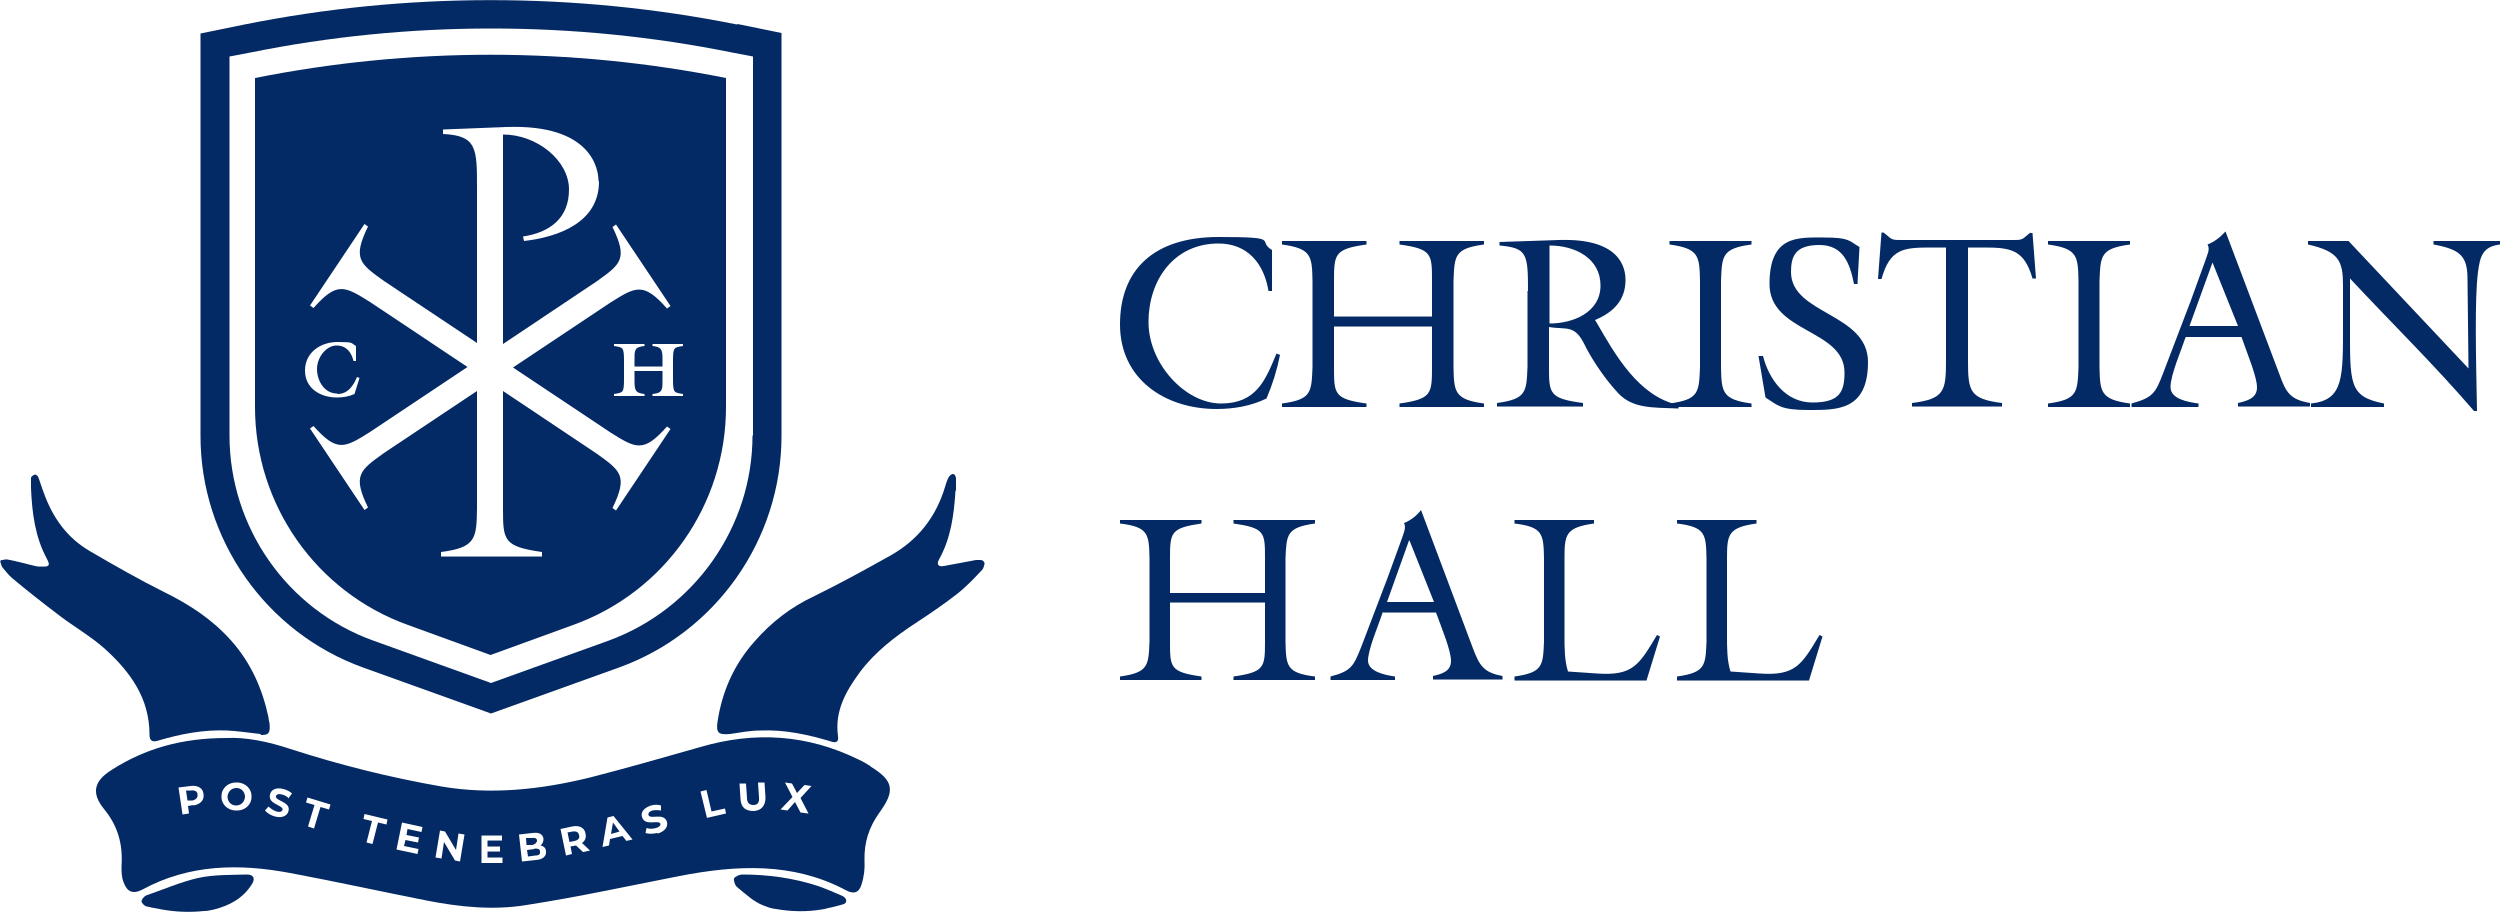 <?xml version="1.0" encoding="UTF-8"?>
<svg id="Camada_1" xmlns="http://www.w3.org/2000/svg" version="1.1" viewBox="0 0 500 182.4">
  <!-- Generator: Adobe Illustrator 29.7.1, SVG Export Plug-In . SVG Version: 2.1.1 Build 8)  -->
  <defs>
    <style>
      .st0 {
        fill: #042a66;
      }
    </style>
  </defs>
  <g>
    <path class="st0" d="M254.4,58.2h-.7c-.9-5.5-4.2-9.5-10-9.5-8.9,0-14,7.3-14,15.7s7.4,16.3,14.5,16.3,8.9-4.7,11.1-10l.7.3c-.6,3-1.5,5.9-2.7,8.7-3.1,1.5-6.5,2.1-10,2.1-10.2,0-19.3-5.9-19.3-16.9s6.8-17.5,19.7-17.5,7.5.7,10.7,2.6v8Z"/>
    <path class="st0" d="M266.8,73.4c0,5.4,0,6.4,6.5,7.3v.7h-16.9v-.7c5.9-.8,5.9-2.2,6.1-7.3v-17.2c-.1-5-.2-6.5-6.1-7.3v-.7h16.9v.7c-6.4.9-6.5,1.9-6.5,7.3v7.1h19.6v-7.1c0-5.4,0-6.4-6.5-7.3v-.7h16.9v.7c-5.9.8-5.9,2.2-6.1,7.3v17.2c.1,5,.2,6.5,6.1,7.3v.7h-16.9v-.7c6.4-.9,6.5-1.9,6.5-7.3v-8.1h-19.6v8.1Z"/>
    <path class="st0" d="M305.6,58.2c0-7.5-.2-8.6-5.7-9.1v-.7l11.9-.4c12.3-.4,13.3,5.6,13.3,8,0,4.1-2.5,6.5-6.1,8l.2.3c3.8,6.6,8.5,15,16.5,16.7v.7c-5.3-.2-9.1,0-12-3-3.2-3.4-5.8-7.7-6.8-9.8-2-4.1-3.7-2.9-7.1-3.5v7.9c0,5.4,0,6.4,6.8,7.3v.7h-17.2v-.7c5.9-.8,5.9-2.2,6.1-7.3v-15.1ZM309.9,64.7c4.7,0,10.2-2.2,10.2-7.6s-5-8-10.2-8v15.6Z"/>
    <path class="st0" d="M344.2,73.4c.1,5,.2,6.5,6.1,7.3v.7h-16.4v-.7c5.9-.8,5.9-2.2,6.1-7.3v-17.2c-.1-5-.2-6.5-6.1-7.3v-.7h16.4v.7c-5.9.8-5.9,2.2-6.1,7.3v17.2Z"/>
    <path class="st0" d="M371.6,56.8h-.8c-.8-4-2.1-7.8-6.9-7.8s-5.7,2.2-5.7,5.4c0,8.5,15.4,8.2,15.4,18s-6.3,9.6-11.9,9.6-6.1-.9-8.6-2.5l-1.4-8.3h.9c1.2,4.7,4.5,9.3,9.9,9.3s6.4-2.1,6.4-6c0-8.7-15-7.9-15-17.7s5.7-9.3,10.9-9.3,5,.7,7.1,1.9l-.4,7.3Z"/>
    <path class="st0" d="M406.1,46.6h.4l.7,9.1h-.7c-1.7-5.9-4.4-6.2-10-6.2h-2.9v22.6c0,6.1.3,7.7,6.8,8.5v.7h-18v-.7c6.5-.8,6.8-2.4,6.8-8.5v-22.6h-2.9c-5.6,0-8.3.2-10,6.3h-.7c0-.1.7-9.3.7-9.3h.4l.5.4c1.2,1.1,1.4,1.1,3,1.1h22.4c1.6,0,1.8,0,3-1.1l.5-.4Z"/>
    <path class="st0" d="M419.9,73.4c.1,5,.2,6.5,6.1,7.3v.7h-16.4v-.7c5.9-.8,5.9-2.2,6.1-7.3v-17.2c-.1-5-.2-6.5-6.1-7.3v-.7h16.4v.7c-5.9.8-5.9,2.2-6.1,7.3v17.2Z"/>
    <path class="st0" d="M437.1,67.5c-.8,2.4-3,7.5-3,9.9s3.4,3,5.6,3.3v.7h-13.4v-.7c4.3-1.2,4.8-2.1,6.3-6l5.5-14.4,2.9-8c.4-1.3,1.1-2.4.5-3.4,1.3-.5,2.5-1.4,3.6-2.6l10.8,28.6c1.3,3.6,2.1,5,6.1,5.7v.7h-14.4v-.7c1.7-.4,3.8-.9,3.8-3.1s-1.9-6.6-3.1-10.1h-11.1ZM442.5,52.5l-4.6,12.7h9.7l-5.1-12.7Z"/>
    <path class="st0" d="M493.7,73.7l-.2-17.8c0-4.6-1.3-6-6.8-7v-.7h13.3v.7c-3.4.4-4,2.3-4.4,5.5-.7,5.4-.4,17.2-.2,27.8h-.6c-7.8-9.1-16.5-17.6-24.8-26.5v9c0,12.1-.3,14.6,6.8,16v.7h-14.6v-.7c6.6-.7,6.4-5.2,6.4-16.3v-7.3c0-4.9-.8-6.8-7-8.2v-.7h8.1l24.1,25.6Z"/>
  </g>
  <g>
    <path class="st0" d="M234,128.3c0,5.2,0,6.1,6.3,7v.7h-16.3v-.7c5.7-.8,5.7-2.2,5.9-7v-16.6c-.1-4.9-.2-6.3-5.9-7v-.7h16.3v.7c-6.2.9-6.3,1.8-6.3,7v6.9h19v-6.9c0-5.2,0-6.1-6.3-7v-.7h16.3v.7c-5.7.8-5.7,2.2-5.9,7v16.6c.1,4.9.2,6.3,5.9,7v.7h-16.3v-.7c6.2-.9,6.3-1.8,6.3-7v-7.8h-19v7.8Z"/>
    <path class="st0" d="M276.5,122.6c-.8,2.4-2.9,7.3-2.9,9.5s3.3,2.9,5.4,3.2v.7h-12.9v-.7c4.2-1.1,4.6-2.1,6.1-5.8l5.3-13.9,2.8-7.7c.4-1.2,1-2.4.5-3.3,1.3-.5,2.5-1.4,3.4-2.6l10.4,27.7c1.3,3.4,2.1,4.8,5.9,5.5v.7h-13.9v-.7c1.7-.4,3.6-.9,3.6-3s-1.8-6.4-3-9.7h-10.8ZM281.8,108.1l-4.4,12.3h9.4l-4.9-12.3Z"/>
    <path class="st0" d="M302.9,135.3c5.7-.8,5.7-2.2,5.9-7v-16.6c-.1-4.9-.2-6.3-5.9-7v-.7h15.9v.7c-5.7.8-5.9,2.2-5.9,7v15.5c0,2.4,0,4.9.7,7.1l5.8.4c7.2.5,8.4-1.7,12-7.7l.6.3-2.7,8.8h-26.4v-.7Z"/>
    <path class="st0" d="M335.4,135.3c5.7-.8,5.7-2.2,5.9-7v-16.6c-.1-4.9-.2-6.3-5.9-7v-.7h15.9v.7c-5.7.8-5.9,2.2-5.9,7v15.5c0,2.4,0,4.9.7,7.1l5.8.4c7.2.5,8.4-1.7,12-7.7l.6.3-2.7,8.8h-26.4v-.7Z"/>
  </g>
  <g>
    <g>
      <path class="st0" d="M147.4,4.9c-32.4-6.5-66.2-6.5-98.5,0l-8.8,1.8v80.5c0,20.7,13.1,39.3,32.5,46.3l25.6,9.2,25.6-9.2c19.4-7,32.5-25.6,32.5-46.3V6.6l-8.8-1.8ZM150.5,87.1c0,18.3-11.6,34.7-28.7,41l-23.6,8.5-23.6-8.5c-17.2-6.2-28.7-22.7-28.7-41V11.3l4.2-.8c31.6-6.4,64.7-6.4,96.3,0l4.2.8v75.8Z"/>
      <path class="st0" d="M51,15.6v65.8c0,19.5,12.2,37,30.6,43.6l16.5,6,16.5-6c18.4-6.6,30.6-24.1,30.6-43.6V15.6c-31.1-6.2-63.1-6.2-94.2,0ZM67.5,78.8c2.1,0,3.2-1.7,3.9-3.4l.5.2-1,3.2c-1.1.5-2.3.7-3.5.7-3.3,0-6.4-1.8-6.4-5.4s3.1-5.7,6.5-5.7,2.6.2,3.7.8v3h-.5c-.4-1.7-1.4-3.1-3.4-3.1s-3.9,2.3-3.9,4.7,1.5,4.9,4,4.9ZM136.6,69.2c-1.8.3-2,.2-2,3v3.6c0,2.8.2,2.7,2,3v.4h-6.1v-.4c2.1-.2,2-.9,2-3v-1.6h-5.6v1.6c0,2.1,0,2.8,2,3v.4h-6.1v-.4c1.8-.3,2-.2,2-3v-3.6c0-2.8-.2-2.7-2-3v-.4h6.1v.4c-2.1.2-2,.9-2,3v1.1h5.6v-1.1c0-2.1,0-2.8-2-3v-.4h6.1v.4ZM119.8,36.3c0,8.2-8.1,11.1-15,11.9l-.2-.9c5.3-.8,9.2-3.6,9.2-9.4s-6.4-11-13.2-11v41.9l18.7-12.5c4.9-3.5,6.3-4.5,3.2-10.9l.7-.5,10.9,16.3-.7.5c-4.7-5.3-6.2-4.4-11.3-1.2l-19.5,13,19.5,13c5.1,3.2,6.6,4.1,11.3-1.2l.7.5-10.9,16.3-.7-.5c3.1-6.4,1.7-7.4-3.2-10.9l-18.7-12.5v23.5c0,6.4.1,7.6,7.8,8.7v.9h-20.2v-.9c7-.9,7.1-2.7,7.2-8.7v-23.5l-18.6,12.4c-4.9,3.5-6.3,4.5-3.2,10.9l-.7.5-10.9-16.3.7-.5c4.7,5.3,6.2,4.4,11.3,1.2l19.5-13-19.5-13c-5.1-3.2-6.6-4.1-11.3,1.2l-.7-.5,10.9-16.3.7.5c-3.1,6.4-1.7,7.4,3.2,10.9l18.6,12.4v-31c0-7.9,0-10.5-6.8-10.8v-.9l12.7-.5c17.1-.6,18.4,8.5,18.4,10.8Z"/>
    </g>
    <path class="st0" d="M52.1,146.8c-2.6-.3-4.7-.6-6.7-.7-4.7-.2-9.3.7-13.7,2-1.2.4-1.8.1-1.8-1.2,0-7.3-3.9-12.6-9-17.2-2.7-2.4-6-4.3-8.9-6.5-3.3-2.5-6.5-5-9.6-7.6-.7-.6-1.3-1.4-1.9-2.1-.2-.3-.3-.7-.4-1s0-.5.3-.5c.4,0,.7-.2,1.1-.1,1.6.3,3.1.7,4.7,1.1s1.4.3,2.1.3c1.5.1,1.8-.2,1.1-1.5-2.4-4.4-3-9.3-3.2-14.2,0-.7,0-1.4,0-2,0-.3.5-.6.8-.7.1,0,.5.2.6.4.4,1,.7,2.1,1.1,3.1,1.8,5.1,4.7,9.2,9.4,11.9,4.8,2.8,9.7,5.6,14.7,8.1,5.1,2.5,9.7,5.5,13.5,9.8,3.9,4.4,6.2,9.6,7.4,15.3,0,.3.1.8.2,1.1.2,2.1-.2,2.4-1.7,2.4Z"/>
    <path class="st0" d="M191.1,98.1c-.3,4.8-.9,9.5-3.3,13.8-.6,1.1,0,1.5,1,1.3,2.2-.4,4.3-.8,6.4-1.2.3,0,.7,0,1,0s.8.4.7.8-.2.9-.5,1.2c-1.6,1.7-3.2,3.4-5,4.8-2.7,2.1-5.5,4-8.4,5.9-4.1,2.7-8,5.7-11,9.7-2.8,3.8-5.1,7.8-4.4,12.8.2,1.3-.5,1.4-1.4,1.1-4.6-1.4-9.3-2.4-14.1-2.2-2,0-4.1.4-6.1.7-2.3.2-2.8-.2-2.5-2.4.9-6.1,3.3-11.5,7.4-16.1,3.4-3.9,7.3-6.9,12-9.1,5.1-2.5,10.2-5.3,15.2-8.1,5.5-3.1,9.1-7.7,10.9-13.7.2-.7.4-1.3.7-1.9.2-.3.5-.7.9-.7s.6.6.6.9c0,.8,0,1.6,0,2.4Z"/>
    <path class="st0" d="M40.8,182.2c-2.8.3-5.6.2-8.4-.3s-2-.4-3-.6c-.4,0-1-.6-1.1-1,0-.4.5-1,.9-1.2,3.5-1.2,6.9-2.7,10.4-3.5,3.2-.7,6.5-.6,9.8-.7,1.3,0,1.7.8,1,1.9-1.8,2.9-4.5,4.3-7.6,5.1-.6.1-1.2.3-1.9.3Z"/>
    <path class="st0" d="M165.4,181.7c-2.9.6-5.9.7-8.9.3s-2.6-.5-3.8-.9c-1.9-.7-3.6-2.3-5.3-3.7-.4-.3-.7-1.3-.6-1.7.2-.4,1.1-.8,1.6-.8,5.2,0,10.3.7,15.2,2.3,1.7.6,3.3,1.3,4.9,2,1,.5,1,1.5,0,1.7-1.1.3-2.2.6-3.3.8Z"/>
    <g>
      <path class="st0" d="M114.5,166.3l-1,.2.4,1.9,1-.2c.8-.2,1.1-.6.9-1.2-.1-.6-.6-.8-1.3-.7Z"/>
      <polygon class="st0" points="122.2 166.8 123.9 166.3 122.6 164.5 122.2 166.8"/>
      <path class="st0" d="M106.9,169.8l-1.5.2.2,1.3,1.5-.2c.7,0,1-.3.9-.8,0-.5-.4-.6-1.1-.6Z"/>
      <path class="st0" d="M107.4,168.1c0-.4-.4-.6-1-.5h-1.2c0,.1.1,1.4.1,1.4h1.2c.6-.2.9-.5.9-.9Z"/>
      <path class="st0" d="M38.2,158.1h-1c0,.1.3,2,.3,2h1c.8-.2,1.1-.7,1-1.2,0-.6-.5-.9-1.3-.8Z"/>
      <path class="st0" d="M174.2,153.3c-.8-.5-1.6-1-2.5-1.4-10.2-5-20.7-5.7-31.6-2.5-7.4,2.1-14.7,4.2-22.1,6.1-9.8,2.4-19.7,3.5-29.7,1.8-10.3-1.8-20.3-4.3-30.2-7.5-4.5-1.5-9-2.4-12.8-2.2-8.9,0-16.3,2.1-23,6.4-3.5,2.2-4.1,4.6-1.5,7.8,2.8,3.4,3.8,7.1,3.5,11.4,0,1.1,0,2.2.4,3.2.7,2,1.9,2.5,3.8,1.5,9.4-5.1,19.4-5.2,29.5-3.3,9.1,1.7,18.2,3.7,27.3,5.5,6.6,1.3,13.4,2,20,.9,10.3-1.6,20.4-3.8,30.6-5.8,11.4-2.2,22.6-2.8,33.2,2.8,1.6.9,2.7.6,3.2-1.1.5-1.5.7-3.2.6-4.8-.1-3.6.9-6.7,3-9.6,3.2-4.4,2.8-6.4-1.8-9.2ZM38.7,161l-1.1.2.2,1.5-1.3.2-.8-5.4,2.4-.3c1.4-.2,2.5.4,2.6,1.6.2,1.2-.6,2.1-2.1,2.3ZM47.2,162.1c-1.7,0-3-1.3-2.9-2.9,0-1.6,1.4-2.8,3.1-2.7,1.7,0,3,1.3,2.9,2.9,0,1.6-1.4,2.8-3.1,2.7ZM57.8,159.7c-.4-.4-.9-.7-1.4-.8-.7-.2-1.1,0-1.2.3-.3,1,3,1.1,2.5,3-.2.9-1.2,1.5-2.7,1.1-.8-.2-1.6-.7-2-1.2l.7-.8c.4.4,1,.8,1.6,1,.7.2,1.1,0,1.2-.3.3-1-3-1.1-2.5-3.1.2-.9,1.1-1.5,2.7-1.1.7.2,1.3.5,1.7.9l-.6.8ZM65.8,161.9l-1.7-.5-1.3,4.3-1.2-.4,1.3-4.3-1.7-.5.3-1,4.6,1.4-.3,1ZM77.3,164.9l-1.7-.4-1.1,4.3-1.2-.3,1.1-4.3-1.7-.4.2-1,4.6,1.1-.2,1ZM84.3,166.4l-2.8-.6-.2,1.2,2.5.5-.2,1-2.5-.5-.3,1.2,2.9.6-.2,1-4.2-.9,1.1-5.4,4.1.9-.2,1ZM92,172.3l-1-.2-2.2-3.7-.5,3.3-1.2-.2.9-5.4,1,.2,2.2,3.7.5-3.3,1.2.2-.9,5.4ZM100.5,172.6h-4.2s0-5.5,0-5.5h4.1s0,1,0,1h-2.9s0,1.2,0,1.2h2.5s0,1,0,1h-2.5s0,1.2,0,1.2h3s0,1,0,1ZM107.2,172l-2.8.3-.6-5.4,2.7-.3c1.4-.2,2.1.3,2.2,1.2,0,.5-.2,1-.6,1.3.6.1,1.1.5,1.1,1.2.1.9-.6,1.6-2,1.7ZM116.6,170.4l-1.4-1.3h0s-1.1.2-1.1.2l.3,1.5-1.2.3-1.1-5.3,2.3-.5c1.4-.3,2.5.2,2.7,1.4.2.8-.1,1.5-.7,1.9l1.6,1.5-1.3.3ZM125.3,168.2l-.8-1-2.5.6-.2,1.3-1.3.3,1-5.9,1.2-.3,3.8,4.7-1.3.3ZM131.4,166.6c-.8.2-1.7.2-2.3,0l.2-1c.5.2,1.3.2,1.9,0,.7-.2.9-.5.9-.8-.3-1-3.1.6-3.7-1.4-.3-.9.3-1.8,1.8-2.3.7-.2,1.4-.2,2,0v1c-.7-.1-1.2-.1-1.7,0-.7.2-.9.6-.8.9.3,1,3.1-.6,3.7,1.4.2.9-.3,1.8-1.8,2.3ZM141.4,163.6l-1.3-5.3,1.2-.3,1,4.3,2.7-.6.2,1-3.9.9ZM150.7,162.2c-1.6,0-2.5-.7-2.6-2.4l-.2-3.1h1.3c0,0,.2,2.9.2,2.9,0,1,.5,1.4,1.3,1.4.8,0,1.2-.5,1.1-1.5l-.2-3h1.3c0,0,.2,3,.2,3,0,1.6-.8,2.6-2.3,2.7ZM161.6,162.7l-1.5-.2-1.1-2.1-1.5,1.7-1.4-.2,2.4-2.5-1.5-2.9,1.4.2,1,1.9,1.5-1.6,1.4.2-2.2,2.4,1.6,3.1Z"/>
      <path class="st0" d="M47.3,157.6c-1,0-1.7.7-1.8,1.7,0,1,.7,1.8,1.7,1.8,1,0,1.7-.7,1.8-1.7,0-1-.7-1.8-1.7-1.8Z"/>
    </g>
  </g>
</svg>